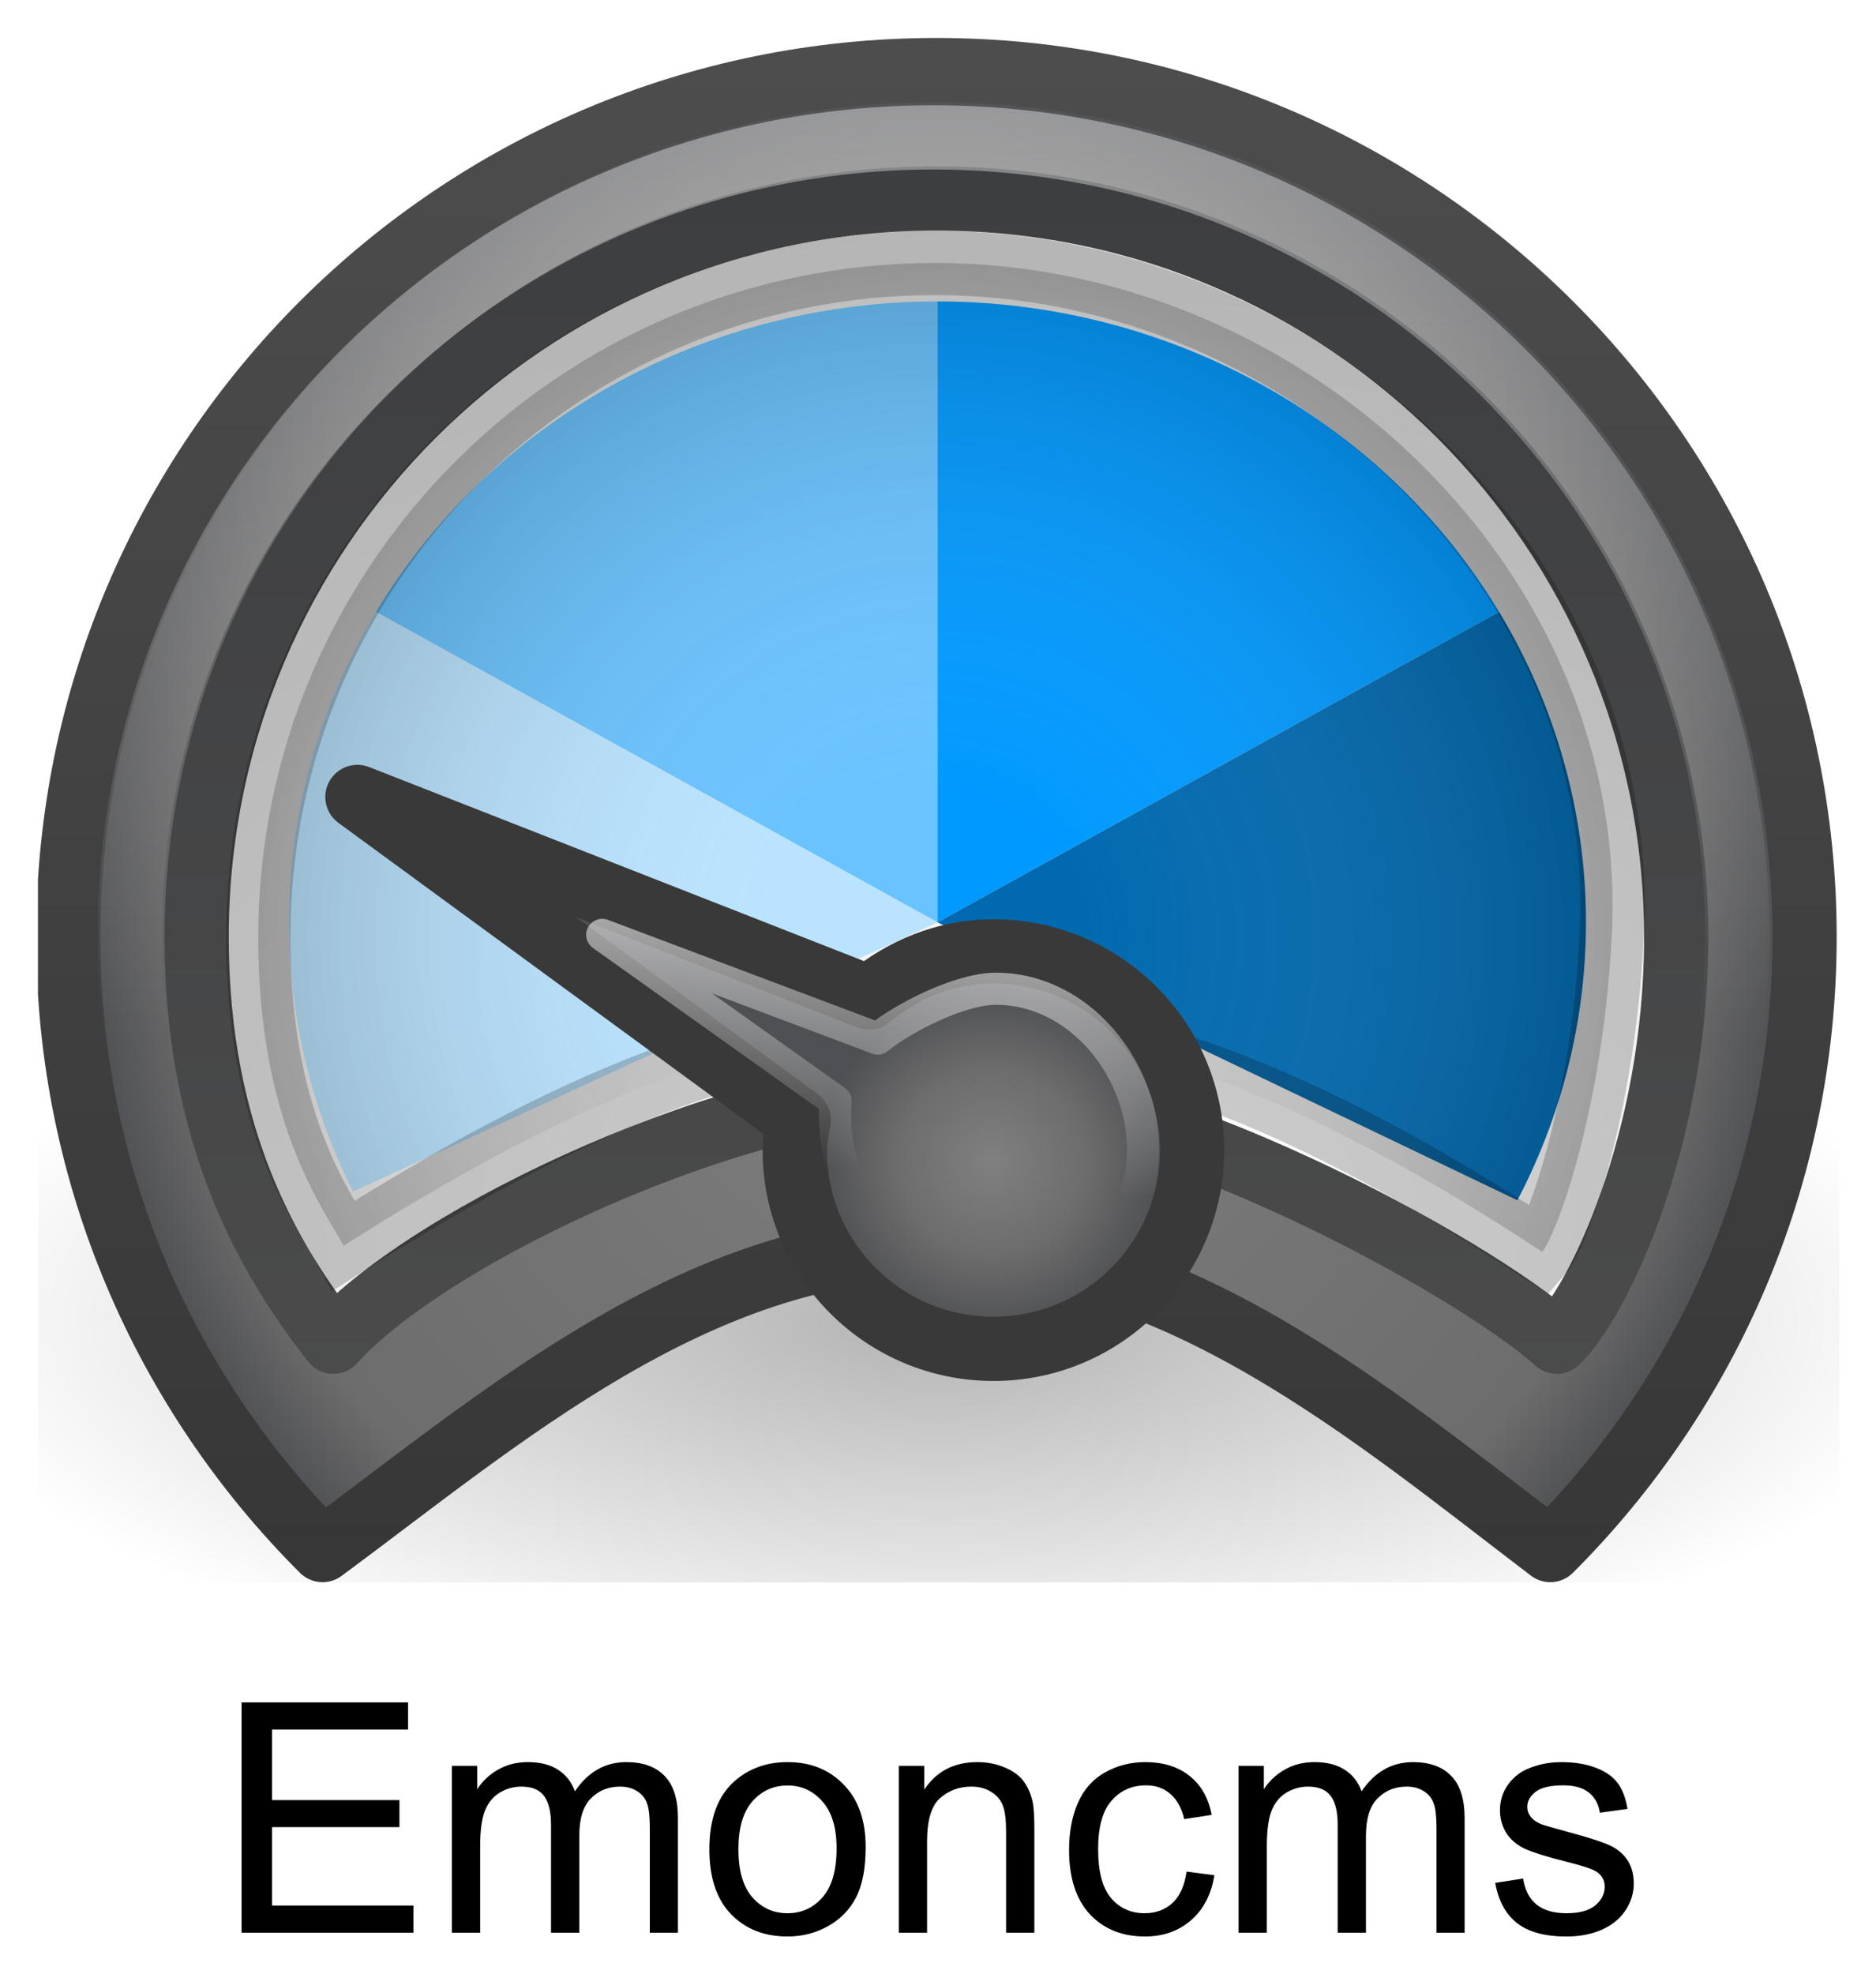 <svg xmlns="http://www.w3.org/2000/svg" role="img" xmlns:xlink="http://www.w3.org/1999/xlink" viewBox="-13.27 -13.27 656.04 690.04"><title>Emoncms logo</title><defs id="defs3823"><linearGradient id="linearGradient3752" x1="7.554" x2="7.554" y1="3" y2="45.184" gradientTransform="matrix(14.81 0 0 14.785 19.221 -36.573)" gradientUnits="userSpaceOnUse" xlink:href="#linearGradient4213"/><linearGradient id="linearGradient4213" x1="7.554" x2="7.554" y1="3" y2="45.184" gradientTransform="matrix(.659 0 0 .658 -23.39 -107.69)" gradientUnits="userSpaceOnUse"><stop id="stop3229" offset="0" stop-color="#4d4d4d"/><stop id="stop3231" offset="1" stop-color="#333"/></linearGradient><linearGradient id="linearGradient3754" x1="29.05" x2="29.05" y1="7.028" y2="40.32" gradientTransform="matrix(15.679 0 0 15.649 -1.642 -57.234)" gradientUnits="userSpaceOnUse" xlink:href="#linearGradient3217"/><linearGradient id="linearGradient3217" x1="29.05" x2="29.05" y1="7.028" y2="40.32" gradientTransform="matrix(.698 0 0 .697 -24.319 -108.61)" gradientUnits="userSpaceOnUse"><stop id="stop2482" offset="0" stop-color="#3d3e40"/><stop id="stop2484" offset="1" stop-color="#4e4e4e"/></linearGradient><linearGradient id="linearGradient3756" x1="29.05" x2="29.05" y1="7.028" y2="26.494" gradientTransform="matrix(14.343 0 0 -14.283 29.934 661.056)" gradientUnits="userSpaceOnUse" xlink:href="#linearGradient3201"/><linearGradient id="linearGradient3201" x1="29.05" x2="29.05" y1="7.028" y2="26.494" gradientTransform="matrix(.639 0 0 -.636 -22.913 -76.626)" gradientUnits="userSpaceOnUse"><stop id="stop3710" offset="0"/><stop id="stop3712" offset="1"/></linearGradient><linearGradient id="linearGradient3758" x1="24.398" x2="24.398" y1="3.602" y2="26.091" gradientTransform="matrix(14.413 0 0 14.311 22.029 -19.954)" gradientUnits="userSpaceOnUse" xlink:href="#linearGradient3212"/><linearGradient id="linearGradient3212" x1="24.398" x2="24.398" y1="3.602" y2="26.091" gradientTransform="matrix(.642 0 0 .637 -23.265 -106.95)" gradientUnits="userSpaceOnUse"><stop id="stop3998" offset="0" stop-color="#fff"/><stop id="stop4000" offset="1" stop-color="#fff" stop-opacity="0"/></linearGradient><linearGradient id="linearGradient4181-2" x1="-7.956" x2="-8.572" y1="-94.603" y2="-88.226" gradientTransform="translate(544.51 2381.907) scale(22.458)" gradientUnits="userSpaceOnUse" xlink:href="#linearGradient3212"/><radialGradient id="radialGradient3225-3" cx="62.625" cy="4.625" r="10.625" gradientTransform="matrix(33.842 0 0 12.655 -1744.389 393.112)" gradientUnits="userSpaceOnUse"><stop id="stop8840-6" offset="0"/><stop id="stop8842-7" offset="1" stop-opacity="0"/></radialGradient><radialGradient id="radialGradient4211-5" cx="24.012" cy="24.003" r="21" gradientTransform="matrix(14.117 0 0 14.093 35.863 -19.954)" gradientUnits="userSpaceOnUse"><stop id="stop5026-3" offset="0" stop-color="gray"/><stop id="stop5028-5" offset=".873" stop-color="#6d6d6d"/><stop id="stop5030-6" offset="1" stop-color="#4f5053"/></radialGradient><radialGradient id="radialGradient3215-1" cx="27.412" cy="12.08" r="18" gradientTransform="matrix(0 26.161 -39.31 0 899.163 -301.35)" gradientUnits="userSpaceOnUse"><stop id="stop3270-2" offset="0" stop-color="#fff"/><stop id="stop3272-7" offset="1" stop-color="#d8d8d8"/></radialGradient><radialGradient id="radialGradient3199-3" cx="24" cy="24" r="17" gradientTransform="matrix(14.343 0 0 14.283 29.934 -24.446)" gradientUnits="userSpaceOnUse"><stop id="stop3303-6" offset="0" stop-color="#fff" stop-opacity="0"/><stop id="stop3309-0" offset=".2" stop-color="#fff" stop-opacity="0"/><stop id="stop3305-6" offset="1"/></radialGradient><radialGradient id="radialGradient4197-1" cx="305.46" cy="270.32" r="6.999" gradientTransform="matrix(8.579 -.177 .175 8.502 -2273.944 -1847.345)" gradientUnits="userSpaceOnUse"><stop id="stop4201-8" offset="0" stop-color="gray"/><stop id="stop4203-7" offset=".541" stop-color="#6d6d6d"/><stop id="stop4205-9" offset="1" stop-color="#4f5053"/></radialGradient><clipPath id="clipPath4194" clipPathUnits="userSpaceOnUse"><path id="rect4196" fill="#00f" fill-rule="evenodd" stroke="#000" stroke-linecap="butt" stroke-linejoin="miter" stroke-opacity="1" stroke-width="1.054" d="M60.444 2.547H690.39V543.922H60.444z"/></clipPath></defs><g id="layer1" transform="translate(-60.444 -38.226)"><g id="g4179" clip-path="url(#clipPath4194)" transform="translate(0 34.286)"><path id="path8836-7" fill="url(#radialGradient3225-3)" fill-rule="evenodd" d="m 734.583,451.637 c 0,74.268 -161,134.455 -359.572,134.455 -198.596,0 -359.594,-60.187 -359.594,-134.455 0,-74.257 160.989,-134.453 359.572,-134.453 198.59,0 359.572,60.196 359.572,134.453 z" opacity=".3"/><path id="path6495-5" fill="url(#radialGradient4211-5)" stroke="url(#linearGradient3752)" stroke-linecap="round" stroke-linejoin="round" stroke-width="22.458" d="m 678.236,318.26 c 0,83.7 -33.983,159.48 -88.924,214.333 -61.887,-47.112 -130.846,-105.965 -214.67,-105.965 -83.835,0 -153.061,60.49 -214.67,105.965 -54.943,-54.853 -88.926,-130.63 -88.926,-214.333 0,-167.396 135.926,-303.09 303.607,-303.09 167.656,0 303.584,135.694 303.584,303.09 z"/><path id="path3215-9" fill="url(#radialGradient3215-1)" stroke="url(#linearGradient3754)" stroke-linecap="round" stroke-linejoin="round" stroke-width="22.458" d="m 633.343,318.26 c 0,71.303 -27.54,128.097 -41.745,141.507 -28.959,-26.195 -142.508,-88.737 -213.937,-88.737 -71.438,0 -180.271,51.264 -213.937,88.737 -21.461,-27.518 -47.786,-70.201 -47.786,-141.507 0,-142.6 115.826,-258.197 258.714,-258.197 142.865,0 258.691,115.595 258.691,258.197 z"/><path id="path4167-2" fill="#69c3ff" d="M 178.632,204.604 A 226.769,217.093 0 0 1 375.019,96.057 V 313.15 Z"/><path id="path4146-2" fill="#b9e3ff" d="M 170.679,407.286 A 226.769,217.093 0 0 1 178.632,204.604 L 375.019,313.15 Z"/><path id="path4169-8" fill="#09f" d="M 375.019,96.057 A 226.769,217.093 0 0 1 571.406,204.604 L 375.019,313.15 Z"/><path id="path4171-9" fill="#0069af" d="m 571.406,204.604 a 226.769,217.093 0 0 1 6.4,205.712 L 375.019,313.15 Z"/><path id="path3215-4-7" fill="url(#radialGradient3199-3)" stroke="url(#linearGradient3756)" stroke-width="22.458" d="M 610.796,318.282 C 617.632,191.441 504.833,82.61 374.135,82.61 c -130.702,0 -236.66,105.518 -236.66,235.672 0,65.078 22.489,94.338 29.869,107.916 155.942,-99.057 253.571,-106.558 419.152,2.127 4.06,-4.624 20.849,-45.944 24.304,-110.043 z" opacity=".2"/><path id="path4040-3" fill="url(#radialGradient4197-1)" stroke="#393939" stroke-linecap="round" stroke-linejoin="round" stroke-width="22.458" d="m 172.159,269.302 154.341,112.949 c -0.53,3.461 -1.404,6.918 -1.404,10.527 0,38.371 31.109,69.48 69.48,69.48 38.369,0 69.48,-31.109 69.48,-69.48 0,-38.369 -31.109,-69.48 -69.48,-69.48 -16.69,0 -31.533,6.334 -43.512,16.142 z"/><path id="path3222-6" fill="none" stroke="url(#linearGradient3758)" stroke-width="22.458" d="m 654.701,317.766 c 0,154.128 -131.506,63.569 -286.719,63.569 -155.217,0 -275.355,90.566 -275.355,-63.569 0,-154.121 125.829,-279.061 281.037,-279.061 155.204,0 281.037,124.935 281.037,279.061 z" opacity=".4"/><path id="path4173-1" fill="none" stroke="url(#linearGradient4181-2)" stroke-linecap="square" stroke-linejoin="round" stroke-width="11.229" d="m 257.768,317.519 81.627,58.134 c -0.398,2.598 -0.345,11.752 1.073,17.474 6.928,27.962 25.483,51.81 54.292,51.81 28.809,0 52.163,-23.356 52.163,-52.165 0,-28.809 -22.646,-56.418 -51.455,-56.418 -12.53,0 -32.359,10.072 -41.352,17.436 z"/></g><g id="text461" stroke-width=".938"><path id="path615" d="M 131.65,700.678 V 620.149 H 189.878 v 9.503 h -47.571 v 24.664 h 44.55 v 9.448 H 142.307 v 27.411 h 49.438 v 9.503 z"/><path id="path612" d="m 205.204,700.678 v -58.337 h 8.844 v 8.185 q 2.747,-4.285 7.306,-6.866 4.559,-2.637 10.382,-2.637 6.482,0 10.602,2.692 4.175,2.692 5.878,7.526 6.921,-10.217 18.018,-10.217 8.679,0 13.348,4.834 4.669,4.779 4.669,14.777 v 40.045 h -9.833 v -36.749 q 0,-5.933 -0.989,-8.514 -0.934,-2.637 -3.461,-4.23 -2.527,-1.593 -5.933,-1.593 -6.152,0 -10.217,4.12 -4.065,4.065 -4.065,13.074 v 33.893 h -9.888 v -37.903 q 0,-6.592 -2.417,-9.888 -2.417,-3.296 -7.91,-3.296 -4.175,0 -7.745,2.197 -3.516,2.197 -5.109,6.427 -1.593,4.23 -1.593,12.195 v 30.267 z"/><path id="path609" d="m 295.237,671.51 q 0,-16.205 9.009,-24.005 7.526,-6.482 18.347,-6.482 12.03,0 19.666,7.91 7.636,7.855 7.636,21.753 0,11.261 -3.406,17.743 -3.351,6.427 -9.833,9.998 -6.427,3.571 -14.062,3.571 -12.25,0 -19.83,-7.855 -7.526,-7.855 -7.526,-22.632 z m 10.162,0 q 0,11.206 4.889,16.809 4.889,5.548 12.305,5.548 7.361,0 12.25,-5.603 4.889,-5.603 4.889,-17.084 0,-10.822 -4.944,-16.37 -4.889,-5.603 -12.195,-5.603 -7.416,0 -12.305,5.548 -4.889,5.548 -4.889,16.754 z"/><path id="path606" d="m 361.484,700.678 v -58.337 h 8.899 v 8.295 q 6.427,-9.613 18.567,-9.613 5.273,0 9.668,1.923 4.449,1.868 6.647,4.944 2.197,3.076 3.076,7.306 0.549,2.747 0.549,9.613 v 35.87 h -9.888 V 665.192 q 0,-6.042 -1.154,-9.009 -1.154,-3.021 -4.12,-4.779 -2.911,-1.813 -6.866,-1.813 -6.317,0 -10.931,4.01 -4.559,4.01 -4.559,15.216 v 31.86 z"/><path id="path603" d="m 462.119,679.31 9.723,1.263 q -1.593,10.052 -8.185,15.765 -6.537,5.658 -16.095,5.658 -11.975,0 -19.281,-7.8 -7.251,-7.855 -7.251,-22.467 0,-9.448 3.131,-16.534 3.131,-7.086 9.503,-10.602 6.427,-3.571 13.953,-3.571 9.503,0 15.546,4.834 6.042,4.779 7.745,13.623 l -9.613,1.483 q -1.373,-5.878 -4.889,-8.844 -3.461,-2.966 -8.405,-2.966 -7.471,0 -12.14,5.383 -4.669,5.328 -4.669,16.919 0,11.755 4.504,17.084 4.504,5.328 11.755,5.328 5.823,0 9.723,-3.571 3.9,-3.571 4.944,-10.986 z"/><path id="path600" d="m 480.302,700.678 v -58.337 h 8.844 v 8.185 q 2.747,-4.285 7.306,-6.866 4.559,-2.637 10.382,-2.637 6.482,0 10.602,2.692 4.175,2.692 5.878,7.526 6.921,-10.217 18.018,-10.217 8.679,0 13.348,4.834 4.669,4.779 4.669,14.777 v 40.045 h -9.833 v -36.749 q 0,-5.933 -0.989,-8.514 -0.934,-2.637 -3.461,-4.23 -2.527,-1.593 -5.933,-1.593 -6.152,0 -10.217,4.12 -4.065,4.065 -4.065,13.074 v 33.893 h -9.888 v -37.903 q 0,-6.592 -2.417,-9.888 -2.417,-3.296 -7.91,-3.296 -4.175,0 -7.745,2.197 -3.516,2.197 -5.109,6.427 -1.593,4.23 -1.593,12.195 v 30.267 z"/><path id="path597" d="m 570.06,683.265 9.778,-1.538 q 0.824,5.878 4.559,9.009 3.79,3.131 10.547,3.131 6.812,0 10.107,-2.747 3.296,-2.802 3.296,-6.537 0,-3.351 -2.911,-5.273 -2.032,-1.318 -10.107,-3.351 -10.876,-2.747 -15.106,-4.724 -4.175,-2.032 -6.372,-5.548 -2.142,-3.571 -2.142,-7.855 0,-3.9 1.758,-7.196 1.813,-3.351 4.889,-5.548 2.307,-1.703 6.262,-2.856 4.01,-1.208 8.569,-1.208 6.866,0 12.03,1.978 5.219,1.978 7.69,5.383 2.472,3.351 3.406,9.009 l -9.668,1.318 q -0.659,-4.504 -3.845,-7.031 -3.131,-2.527 -8.899,-2.527 -6.812,0 -9.723,2.252 -2.911,2.252 -2.911,5.273 0,1.923 1.208,3.461 1.208,1.593 3.79,2.637 1.483,0.549 8.734,2.527 10.492,2.802 14.612,4.614 4.175,1.758 6.537,5.164 2.362,3.406 2.362,8.459 0,4.944 -2.911,9.338 -2.856,4.34 -8.295,6.757 -5.438,2.362 -12.305,2.362 -11.371,0 -17.358,-4.724 -5.933,-4.724 -7.581,-14.008 z"/></g></g></svg>